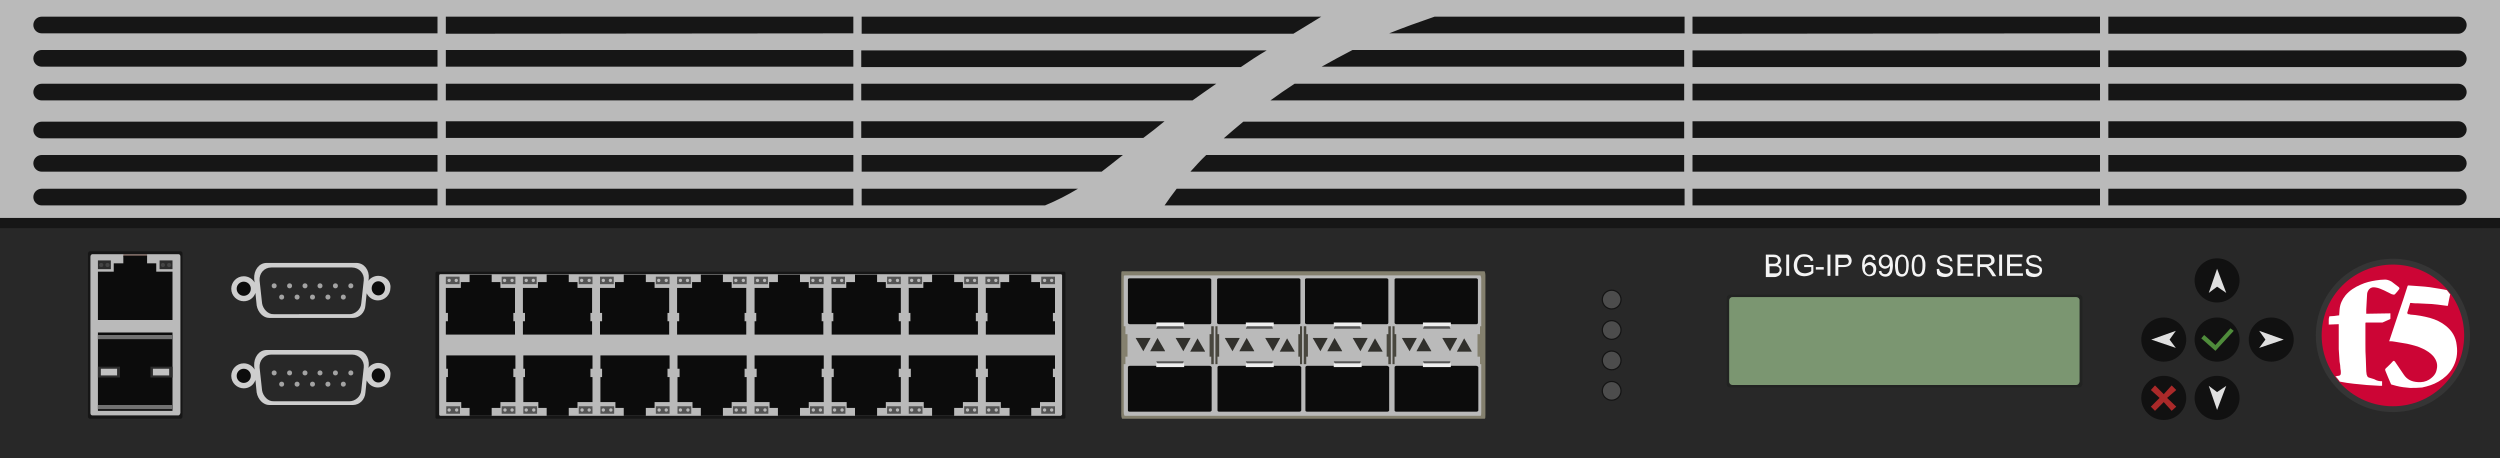 <?xml version="1.0" encoding="utf-8"?>
<!-- Copyright 2022 Virtual Console LLC. All rights reserved. Generator: Adobe Illustrator 26.0.2, SVG Export Plug-In . SVG Version: 6.00 Build 0)  -->
<svg version="1.1" id="F5_BigIP_6900N_S" xmlns="http://www.w3.org/2000/svg" xmlns:xlink="http://www.w3.org/1999/xlink" x="0px"
	 y="0px" viewBox="0 0 600 110" style="enable-background:new 0 0 600 110;" xml:space="preserve">
<rect x="0" y="0" width="600" height="110" fill="#333333" stroke="none"/>
<style type="text/css">
	.st0{fill:#161616;}
	.st1{fill:#BABABA;}
	.st2{fill:#282828;}
	.st3{fill:#353535;}
	.st4{fill:#CC0535;}
	.st5{fill:#FFFFFF;}
	.st6{fill:#111111;}
	.st7{fill:#E0E0E0;}
	.st8{fill:#AA2929;}
	.st9{fill:#4F8C3B;}
	.st10{fill:#222322;}
	.st11{fill:#7B9671;}
	.st12{fill:#705D57;}
	.st13{fill:#0C0C0C;}
	.st14{fill:#2B2B2B;}
	.st15{fill:#444444;}
	.st16{fill:#2D2D2D;}
	.st17{fill:#C1C1C1;}
	.st18{fill:#727272;}
	.st19{fill:#CECECE;}
	.st20{fill:#A3A3A3;}
	.st21{fill:#84806E;}
	.st22{fill:#49473E;}
	.st23{fill:#31302C;}
	.st24{fill:#545454;}
	.st25{fill:#EFEFEF;}
	.st26{fill:#141414;}
	.st27{fill:#4C4C4C;}
	.st28{fill:#F4F4F4;}
</style>
<g>
	<rect class="st0" width="600" height="54.9"/>
	<path class="st1" d="M363.2,0H324H0v52.3h241.8h36H600V0H363.2z M406.2,41.2v-4H504v4H406.2z M504,45.3v4h-97.8v-4H504z M107,41.2
		v-4h97.8v4H107z M204.8,45.3v4H107v-4H204.8z M107,33.1v-4h97.8v4H107z M107,24.1v-4h97.8v4H107z M204.8,12v4H107v-4H204.8z
		 M107,8.1V4h97.8v4L107,8.1L107,8.1z M404.2,29.2v4H293.7c1.5-1.3,3.1-2.7,4.7-4H404.2z M304.9,24.1c1.9-1.4,3.8-2.7,5.8-4h93.5v4
		H304.9z M297.8,16.1h-91.1v-4H304C301.8,13.4,299.8,14.7,297.8,16.1z M206.8,20.1h85.1c-2,1.4-3.9,2.7-5.7,4h-79.5v-4H206.8z
		 M289.5,37.2h114.7v4H285.7C286.9,39.9,288.1,38.5,289.5,37.2z M406.2,33.1v-4H504v4H406.2z M406.2,24.1v-4H504v4H406.2z
		 M406.2,16.1v-4H504v4H406.2z M406.2,8.1V4H504v4L406.2,8.1L406.2,8.1z M344.3,4h60v4h-70.9C336.9,6.6,340.5,5.3,344.3,4z
		 M324.6,12h79.6v4h-87C319.7,14.6,322.1,13.3,324.6,12z M310.4,8.1H206.8V4h110.3C314.7,5.5,312.5,6.8,310.4,8.1z M10,4h95v4H10
		C8.9,8,8,7.1,8,6S8.9,4,10,4z M10,12h95v4H10c-1.1,0-2-0.9-2-2S8.9,12,10,12z M10,20.1h95v4H10c-1.1,0-2-0.9-2-2S8.9,20.1,10,20.1z
		 M10,29.2h95v4H10c-1.1,0-2-0.9-2-2C8,30.1,8.9,29.2,10,29.2z M10,37.2h95v4H10c-1.1,0-2-0.9-2-2C8,38.1,8.9,37.2,10,37.2z M8,47.3
		c0-1.1,0.9-2,2-2h95v4H10C8.9,49.3,8,48.4,8,47.3z M250.8,49.3h-44v-4h51.9C256.2,46.8,253.7,48.1,250.8,49.3z M264.4,41.2h-57.6
		v-4h62.7C267.7,38.6,266,40,264.4,41.2z M274.4,33.1h-67.7v-4h72.8C277.7,30.6,276,31.9,274.4,33.1z M282.4,45.3h121.9v4H279.5
		C280.4,48,281.3,46.7,282.4,45.3z M590,49.3h-84v-4h84c1.1,0,2,0.9,2,2S591.1,49.3,590,49.3z M590,41.2h-84v-4h84c1.1,0,2,0.9,2,2
		S591.1,41.2,590,41.2z M590,33.1h-84v-4h84c1.1,0,2,0.9,2,2S591.1,33.1,590,33.1z M590,24.1h-84v-4h84c1.1,0,2,0.9,2,2
		C592,23.2,591.1,24.1,590,24.1z M590,16.1h-84v-4h84c1.1,0,2,0.9,2,2S591.1,16.1,590,16.1z M590,8.1h-84V4h84c1.1,0,2,0.9,2,2
		S591.1,8.1,590,8.1z"/>
	<rect y="54.8" class="st2" width="600" height="55.2"/>
	<g>
		<g>
			<ellipse class="st3" cx="574.3" cy="80.5" rx="18.5" ry="18.4"/>
			<ellipse class="st4" cx="574.3" cy="80.5" rx="17.1" ry="17"/>
		</g>
		<g>
			<path class="st5" d="M577.9,75.4c0.2,0,0.4,0,0.6,0.1c1.6,0.1,3.2,0.4,4.7,0.8c1.4,0.4,2.7,1,3.8,1.9c1.5,1.2,2.4,2.7,2.6,4.6
				c0.3,2,0,3.9-1.1,5.7c-0.8,1.3-1.9,2.3-3.3,3.1c-1.2,0.7-2.5,1.1-3.9,1.4c-1,0.1-1.9,0.1-2.9,0.1c-1.1-0.1-2.2-0.2-3.3-0.5
				c-0.4-0.1-0.7-0.2-1.1-0.3c-0.1,0-0.2-0.1-0.2-0.2c-0.4-1-0.9-2-1.3-3.1c-0.1-0.3-0.1-0.4,0.1-0.6c0.5-0.5,1.1-1,1.6-1.6l0.1-0.1
				c0.2-0.2,0.3-0.1,0.5,0.1c0.7,1,1.4,2.1,2.1,3.1c0.8,1.2,1.9,1.7,3.3,1.8c1,0.1,2-0.1,2.8-0.6c0.9-0.6,1.6-1.3,1.8-2.4
				c0.3-1.2,0-2.2-0.8-3.2c-0.7-0.8-1.5-1.3-2.5-1.8c-1.2-0.6-2.5-0.9-3.8-1.2c-1-0.2-2-0.3-3-0.5c-0.4-0.1-0.8-0.1-1.3-0.1
				c0.1-0.2,0.1-0.4,0.2-0.6c1.1-3.2,2.1-6.4,3.2-9.5c0.3-1,0.7-2.1,1-3.1c0-0.1,0.1-0.2,0.2-0.2c0.9,0.1,1.9,0.1,2.8,0.2
				c1.6,0.1,3.1,0.3,4.7,0.6c0.5,0.1,1.1,0.2,1.6,0.3c0.1,0,0.1,0,0.2,0.1c0.2,0.3,0.5,0.6,0.7,0.9c0,0,0.1,0.1,0,0.2
				c-0.2,0.8-0.3,1.6-0.5,2.5c0,0.1,0,0.1-0.2,0.1c-0.8-0.1-1.5-0.2-2.3-0.3c-0.9-0.1-1.8-0.2-2.7-0.2c-0.7,0-1.3-0.1-2-0.1
				c-0.6,0-1.1,0-1.7-0.1c-0.1,0-0.2,0-0.2,0.2c-0.2,0.8-0.5,1.5-0.7,2.3C578,75.3,577.9,75.3,577.9,75.4z"/>
			<path class="st5" d="M571.7,91.5c0,0.4,0,0.8,0,1.1c-0.2,0-0.4,0-0.5,0c-1.1-0.1-2.2-0.1-3.3-0.2c-1-0.1-2-0.2-3-0.3
				c-1.1-0.1-2.2-0.3-3.3-0.5c-0.1,0-0.1,0-0.1-0.1c-0.3-0.4-0.6-0.8-1-1.2c0.2,0,0.4,0,0.6-0.1c0.1,0,0.1,0,0.2,0
				c0.4-0.1,0.5-0.3,0.5-0.7c0-0.3,0-0.7-0.1-1c0-0.6-0.1-1.1-0.2-1.7c-0.1-1-0.1-2-0.2-3c0-0.8,0-1.6,0-2.3c0-1.1,0-2.1,0-3.2
				c0-0.2,0-0.3,0-0.5c-0.8,0-1.6,0.1-2.4,0.1c0-0.3,0-0.7,0-1c0-0.3,0-0.5,0.1-0.8c0-0.1,0-0.2,0.2-0.2c0.7,0,1.3-0.1,2-0.2
				c0.1,0,0.1,0,0.2,0c0-0.5,0.1-0.9,0.1-1.4c0.1-1.3,0.6-2.4,1.4-3.4c1-1.2,2.3-2,3.7-2.6c1.1-0.5,2.3-0.8,3.6-1
				c0.7-0.1,1.4-0.2,2.1-0.2c0.3,0,0.5,0,0.8,0.1c0.3,0.1,0.6,0.2,0.9,0.4c0.6,0.4,1.1,0.9,1.7,1.3c0.2,0.2,0.2,0.3,0.1,0.5
				c-0.3,0.4-0.6,0.8-1,1.2c-0.2,0.2-0.5,0.1-0.8,0c-0.6-0.3-1.2-0.6-1.8-0.9c-0.7-0.3-1.3-0.6-2-0.7c-0.6-0.1-1.1-0.1-1.6,0.4
				c-0.3,0.4-0.5,0.8-0.5,1.3c-0.1,1.2-0.1,2.4-0.2,3.6c0,0.3,0,0.6,0,1c1.9,0,3.8-0.1,5.8-0.1c0,0.5,0,0.9,0,1.3l-0.1,0.1
				c-0.6,0.3-1.2,0.5-1.8,0.8c-0.1,0-0.1,0-0.2,0c-1.2,0-2.4,0-3.6,0c-0.3,0-0.3,0-0.3,0.3c0,1.6,0,3.1,0,4.7c0,1.3,0,2.5,0.1,3.8
				c0,1,0.1,2,0.1,2.9c0,0.3,0.1,0.5,0.1,0.8c0.1,0.3,0.2,0.6,0.5,0.7c0.4,0.1,0.9,0.3,1.3,0.4C570.5,91.4,571,91.5,571.7,91.5
				C571.6,91.5,571.7,91.5,571.7,91.5z"/>
		</g>
	</g>
	<g>
		<g>
			<g>
				<ellipse class="st6" cx="532.1" cy="67.3" rx="5.4" ry="5.3"/>
				<polygon class="st7" points="532.1,64.5 530.1,70.3 532.1,68.8 534.3,70.3 				"/>
			</g>
			<g>
				<ellipse class="st6" cx="532.1" cy="95.5" rx="5.4" ry="5.3"/>
				<polygon class="st7" points="532.1,98.4 534.3,92.6 532.1,94.1 530.1,92.6 				"/>
			</g>
		</g>
		<g>
			<g>
				<ellipse class="st6" cx="545.1" cy="81.5" rx="5.4" ry="5.3"/>
				<polygon class="st7" points="548.1,81.5 542.2,79.4 543.7,81.5 542.2,83.5 				"/>
			</g>
			<g>
				<ellipse class="st6" cx="519.3" cy="81.5" rx="5.4" ry="5.3"/>
				<polygon class="st7" points="516.3,81.5 522.2,83.5 520.7,81.5 522.2,79.4 				"/>
			</g>
		</g>
		<g>
			<ellipse class="st6" cx="519.3" cy="95.5" rx="5.4" ry="5.3"/>
			<polygon class="st8" points="522.3,93.6 521.2,92.5 519.3,94.6 517.2,92.5 516.2,93.6 518.3,95.5 516.2,97.6 517.2,98.6 
				519.3,96.5 521.2,98.6 522.3,97.6 520.1,95.5 			"/>
		</g>
		<g>
			<ellipse class="st6" cx="532.1" cy="81.5" rx="5.4" ry="5.3"/>
			<polygon class="st9" points="536.1,79.4 535.3,78.8 531.7,82.8 529,80.4 528.3,81.2 531.7,84.2 531.7,84.2 531.7,84.2 			"/>
		</g>
	</g>
	<g>
		<path class="st10" d="M499,93h-83.8c-0.4,0-0.8-0.3-0.8-0.8V71.5c0-0.4,0.3-0.8,0.8-0.8H499c0.4,0,0.8,0.3,0.8,0.8v20.8
			C499.7,92.7,499.4,93,499,93z"/>
		<path class="st11" d="M498.3,92.4h-82.5c-0.4,0-0.8-0.3-0.8-0.8V72.1c0-0.4,0.3-0.8,0.8-0.8h82.5c0.4,0,0.8,0.3,0.8,0.8v19.5
			C499,92.1,498.7,92.4,498.3,92.4z"/>
	</g>
	<g>
		<g>
			<path class="st0" d="M43.3,100.5H21.6c-0.3,0-0.5-0.2-0.5-0.6v-39c0-0.3,0.2-0.6,0.5-0.6h21.7c0.3,0,0.5,0.2,0.5,0.6V100
				C43.8,100.3,43.6,100.5,43.3,100.5z"/>
			<path class="st1" d="M42.8,99.7H22.2c-0.3,0-0.5-0.2-0.5-0.6V61.6c0-0.3,0.2-0.6,0.5-0.6h20.6c0.3,0,0.5,0.2,0.5,0.6v37.5
				C43.2,99.5,43,99.7,42.8,99.7z"/>
		</g>
		<g>
			<g>
				<rect x="29.6" y="61" class="st12" width="5.7" height="0.6"/>
				<polygon class="st13" points="37.5,65.2 37.5,63.2 35.3,63.2 35.3,61.4 29.6,61.4 29.6,63.2 27.3,63.2 27.3,65.2 23.5,65.2 
					23.5,70.6 23.5,72.5 23.5,73.2 23.5,73.6 23.5,73.7 23.5,75.3 23.5,76.8 41.4,76.8 41.4,75.3 41.4,73.6 41.4,73.2 41.4,72.5 
					41.4,70.6 41.4,65.2 				"/>
			</g>
			<g>
				<rect x="23.5" y="62.5" class="st14" width="3.1" height="2.1"/>
				<g>
					<ellipse class="st15" cx="24.3" cy="63.6" rx="0.5" ry="0.5"/>
					<ellipse class="st15" cx="25.8" cy="63.6" rx="0.5" ry="0.5"/>
				</g>
			</g>
			<g>
				<rect x="38.3" y="62.5" class="st14" width="3.1" height="2.1"/>
				<g>
					<ellipse class="st15" cx="39.1" cy="63.6" rx="0.5" ry="0.5"/>
					<ellipse class="st15" cx="40.6" cy="63.6" rx="0.5" ry="0.5"/>
				</g>
			</g>
		</g>
		<g>
			<rect x="23.5" y="79.8" class="st13" width="17.9" height="18.8"/>
			<g>
				<rect x="23.5" y="88" class="st16" width="5.3" height="2.6"/>
				<rect x="24.2" y="88.5" class="st17" width="3.9" height="1.6"/>
			</g>
			<g>
				<rect x="36.1" y="88" class="st16" width="5.3" height="2.6"/>
				<rect x="36.7" y="88.5" class="st17" width="3.9" height="1.6"/>
			</g>
			<rect x="23.5" y="80.4" class="st18" width="17.9" height="1"/>
			<rect x="23.5" y="97.2" class="st18" width="17.9" height="1"/>
		</g>
	</g>
	<g>
		<path class="st19" d="M90.8,66.2c-1,0-1.9,0.5-2.4,1.2l0.1-0.5c0.2-2.1-1.1-3.8-3-3.8H64c-1.9,0-3.1,1.8-3,3.8l0.1,0.9
			c-0.5-0.9-1.5-1.5-2.6-1.5c-1.7,0-3,1.4-3,3c0,1.7,1.4,3,3,3c1.3,0,2.4-0.8,2.8-2l0.3,3c0.3,1.7,1.6,3,3,3h20.1c1.6,0,2.9-1.3,3-3
			l0.3-2.9c0.5,1,1.5,1.7,2.7,1.7c1.7,0,3-1.4,3-3C93.9,67.5,92.5,66.2,90.8,66.2z"/>
		<path class="st2" d="M62.9,72.8l-0.6-5.5c-0.1-1.7,1.1-3.1,2.8-3.1h19.4c1.7,0,3,1.5,2.8,3.1l-0.6,5.5c-0.1,1.5-1.5,2.6-2.8,2.6
			H65.7C64.3,75.5,63.1,74.1,62.9,72.8z"/>
		<ellipse class="st13" cx="90.8" cy="69.2" rx="1.6" ry="1.7"/>
		<ellipse class="st13" cx="58.5" cy="69.3" rx="1.7" ry="1.7"/>
		<g>
			<g>
				<g>
					<ellipse class="st20" cx="84.2" cy="68.6" rx="0.6" ry="0.6"/>
				</g>
				<g>
					<ellipse class="st20" cx="80.5" cy="68.6" rx="0.6" ry="0.6"/>
				</g>
				<g>
					<ellipse class="st20" cx="76.8" cy="68.6" rx="0.6" ry="0.6"/>
				</g>
				<g>
					<ellipse class="st20" cx="73.2" cy="68.6" rx="0.6" ry="0.6"/>
				</g>
				<g>
					<ellipse class="st20" cx="69.5" cy="68.6" rx="0.6" ry="0.6"/>
				</g>
				<g>
					<ellipse class="st20" cx="65.8" cy="68.6" rx="0.6" ry="0.6"/>
				</g>
			</g>
			<g>
				<g>
					<ellipse class="st20" cx="82.4" cy="71.3" rx="0.6" ry="0.6"/>
				</g>
				<g>
					<ellipse class="st20" cx="78.7" cy="71.3" rx="0.6" ry="0.6"/>
				</g>
				<g>
					<ellipse class="st20" cx="75" cy="71.3" rx="0.6" ry="0.6"/>
				</g>
				<g>
					<ellipse class="st20" cx="71.3" cy="71.3" rx="0.6" ry="0.6"/>
				</g>
				<g>
					<ellipse class="st20" cx="67.6" cy="71.3" rx="0.6" ry="0.6"/>
				</g>
			</g>
		</g>
	</g>
	<g>
		<path class="st19" d="M90.8,87.1c-1,0-1.9,0.5-2.4,1.2l0.1-0.5c0.2-2.1-1.1-3.8-3-3.8H64c-1.9,0-3.1,1.8-3,3.8l0.1,0.9
			c-0.5-0.9-1.5-1.5-2.6-1.5c-1.7,0-3,1.4-3,3c0,1.7,1.4,3,3,3c1.3,0,2.4-0.8,2.8-2l0.3,3c0.3,1.7,1.6,3,3,3h20.1c1.6,0,2.9-1.3,3-3
			l0.3-2.9c0.5,1,1.5,1.7,2.7,1.7c1.7,0,3-1.4,3-3C93.9,88.4,92.5,87.1,90.8,87.1z"/>
		<path class="st2" d="M62.9,93.7l-0.6-5.5c-0.1-1.7,1.1-3.1,2.8-3.1h19.4c1.7,0,3,1.5,2.8,3.1l-0.6,5.5c-0.1,1.5-1.5,2.6-2.8,2.6
			H65.7C64.3,96.4,63.1,95,62.9,93.7z"/>
		<ellipse class="st13" cx="90.8" cy="90.1" rx="1.6" ry="1.7"/>
		<ellipse class="st13" cx="58.5" cy="90.2" rx="1.7" ry="1.7"/>
		<g>
			<g>
				<g>
					<ellipse class="st20" cx="84.2" cy="89.5" rx="0.6" ry="0.6"/>
				</g>
				<g>
					<ellipse class="st20" cx="80.5" cy="89.5" rx="0.6" ry="0.6"/>
				</g>
				<g>
					<ellipse class="st20" cx="76.8" cy="89.5" rx="0.6" ry="0.6"/>
				</g>
				<g>
					<ellipse class="st20" cx="73.2" cy="89.5" rx="0.6" ry="0.6"/>
				</g>
				<g>
					<ellipse class="st20" cx="69.5" cy="89.5" rx="0.6" ry="0.6"/>
				</g>
				<g>
					<ellipse class="st20" cx="65.8" cy="89.5" rx="0.6" ry="0.6"/>
				</g>
			</g>
			<g>
				<g>
					<ellipse class="st20" cx="82.4" cy="92.2" rx="0.6" ry="0.6"/>
				</g>
				<g>
					<ellipse class="st20" cx="78.7" cy="92.2" rx="0.6" ry="0.6"/>
				</g>
				<g>
					<ellipse class="st20" cx="75" cy="92.2" rx="0.6" ry="0.6"/>
				</g>
				<g>
					<ellipse class="st20" cx="71.3" cy="92.2" rx="0.6" ry="0.6"/>
				</g>
				<g>
					<ellipse class="st20" cx="67.6" cy="92.2" rx="0.6" ry="0.6"/>
				</g>
			</g>
		</g>
	</g>
	<g>
		<g>
			<g>
				<path class="st21" d="M356.3,100.5h-87c0,0-0.2-0.3-0.2-1V66.1c0-0.6,0-1,0.2-1h87c0,0,0.2,0.4,0.2,1v33.4
					C356.5,100.1,356.5,100.5,356.3,100.5z"/>
			</g>
		</g>
		<g>
			<path class="st1" d="M355.3,99.8h-85.4c0,0-0.2-0.3-0.2-0.9V67c0-0.6,0-0.9,0.2-0.9h85.4c0,0,0.2,0.3,0.2,0.9v31.9
				C355.5,99.3,355.5,99.8,355.3,99.8z"/>
		</g>
		<polygon class="st21" points="270.6,80.2 270.1,80.2 270.1,78.3 269.5,78.3 269.5,80.2 269.5,85.6 269.5,87.4 270.1,87.4 
			270.1,85.6 270.6,85.6 		"/>
		<g>
			<polygon class="st22" points="292.6,80.2 292.2,80.2 292.2,78.3 291.7,78.3 291.7,80.2 291.7,85.6 291.7,87.4 292.2,87.4 
				292.2,85.6 292.6,85.6 			"/>
			<polygon class="st22" points="290.3,85.6 290.7,85.6 290.7,87.4 291.3,87.4 291.3,85.6 291.3,80.2 291.3,78.3 290.7,78.3 
				290.7,80.2 290.3,80.2 			"/>
		</g>
		<g>
			<polygon class="st22" points="313.9,80.2 313.5,80.2 313.5,78.3 312.9,78.3 312.9,80.2 312.9,85.6 312.9,87.4 313.5,87.4 
				313.5,85.6 313.9,85.6 			"/>
			<polygon class="st22" points="311.6,85.6 312,85.6 312,87.4 312.5,87.4 312.5,85.6 312.5,80.2 312.5,78.3 312,78.3 312,80.2 
				311.6,80.2 			"/>
		</g>
		<g>
			<g>
				<g>
					<path class="st23" d="M277.8,81.1l-1.7,3.1c-0.1,0.1,0,0.1,0,0.1h3.5v-0.1L277.8,81.1L277.8,81.1z"/>
					<path class="st23" d="M284,84.3l1.7-3.1v-0.1h-3.5c0,0-0.1,0,0,0.1L284,84.3C283.9,84.4,284,84.4,284,84.3z"/>
				</g>
				<path class="st23" d="M287.4,81.2l-1.7,3.1c-0.1,0.1,0,0.1,0,0.1h3.5v-0.1L287.4,81.2L287.4,81.2z"/>
				<path class="st23" d="M274.4,84.3l1.7-3.1v-0.1h-3.5c0,0-0.1,0,0,0.1L274.4,84.3C274.3,84.4,274.4,84.4,274.4,84.3z"/>
			</g>
			<g>
				<polygon class="st24" points="278.3,77.3 283.5,77.3 284.1,78.9 277.5,78.9 				"/>
				<path class="st13" d="M290.4,77.8h-19.3c-0.2,0-0.4-0.2-0.4-0.3V67.1c0-0.2,0.2-0.3,0.4-0.3h19.2c0.2,0,0.4,0.2,0.4,0.3v10.4
					C290.7,77.6,290.6,77.8,290.4,77.8z"/>
				<rect x="277.5" y="77.4" class="st25" width="6.7" height="0.9"/>
			</g>
			<g>
				<polygon class="st24" points="277.5,86.7 284.1,86.7 283.5,88.2 278.3,88.2 				"/>
				<path class="st13" d="M290.8,88.1v10.4c0,0.1-0.2,0.3-0.4,0.3h-19.3c-0.2,0-0.4-0.1-0.4-0.3V88.1c0-0.1,0.2-0.3,0.4-0.3h19.2
					C290.6,87.8,290.7,88,290.8,88.1z"/>
				<rect x="277.5" y="87.2" class="st25" width="6.7" height="0.9"/>
			</g>
		</g>
		<g>
			<g>
				<g>
					<path class="st23" d="M299.2,81.1l-1.7,3.1c-0.1,0.1,0,0.1,0,0.1h3.5v-0.1L299.2,81.1L299.2,81.1z"/>
					<path class="st23" d="M305.5,84.3l1.7-3.1v-0.1h-3.5c0,0-0.1,0,0,0.1L305.5,84.3C305.3,84.4,305.5,84.4,305.5,84.3z"/>
				</g>
				<path class="st23" d="M308.9,81.2l-1.7,3.1c-0.1,0.1,0,0.1,0,0.1h3.5v-0.1L308.9,81.2L308.9,81.2z"/>
				<path class="st23" d="M295.8,84.3l1.7-3.1v-0.1H294c0,0-0.1,0,0,0.1L295.8,84.3C295.7,84.4,295.8,84.4,295.8,84.3z"/>
			</g>
			<g>
				<polygon class="st24" points="299.7,77.3 305,77.3 305.5,78.9 299,78.9 				"/>
				<path class="st13" d="M311.8,77.8h-19.3c-0.2,0-0.4-0.2-0.4-0.3V67.1c0-0.2,0.2-0.3,0.4-0.3h19.2c0.2,0,0.4,0.2,0.4,0.3v10.4
					C312.1,77.6,312.1,77.8,311.8,77.8z"/>
				<rect x="299" y="77.4" class="st25" width="6.7" height="0.9"/>
			</g>
			<g>
				<polygon class="st24" points="299,86.7 305.5,86.7 305,88.2 299.7,88.2 				"/>
				<path class="st13" d="M312.3,88.1v10.4c0,0.1-0.2,0.3-0.4,0.3h-19.3c-0.2,0-0.4-0.1-0.4-0.3V88.1c0-0.1,0.2-0.3,0.4-0.3h19.2
					C312.1,87.8,312.1,88,312.3,88.1z"/>
				<rect x="299" y="87.2" class="st25" width="6.7" height="0.9"/>
			</g>
		</g>
		<g>
			<g>
				<g>
					<path class="st23" d="M320.3,81.1l-1.7,3.1c-0.1,0.1,0,0.1,0,0.1h3.5v-0.1L320.3,81.1L320.3,81.1z"/>
					<path class="st23" d="M326.5,84.3l1.7-3.1v-0.1h-3.5c0,0-0.1,0,0,0.1L326.5,84.3C326.4,84.4,326.5,84.4,326.5,84.3z"/>
				</g>
				<path class="st23" d="M330,81.2l-1.7,3.1c-0.1,0.1,0,0.1,0,0.1h3.5v-0.1L330,81.2L330,81.2z"/>
				<path class="st23" d="M316.9,84.3l1.7-3.1v-0.1h-3.5c0,0-0.1,0,0,0.1L316.9,84.3C316.8,84.4,316.9,84.4,316.9,84.3z"/>
			</g>
			<g>
				<polygon class="st24" points="320.8,77.3 326,77.3 326.6,78.9 320.1,78.9 				"/>
				<path class="st13" d="M332.9,77.8h-19.3c-0.2,0-0.4-0.2-0.4-0.3V67.1c0-0.2,0.2-0.3,0.4-0.3h19.2c0.2,0,0.4,0.2,0.4,0.3v10.4
					C333.2,77.6,333.1,77.8,332.9,77.8z"/>
				<rect x="320.1" y="77.4" class="st25" width="6.7" height="0.9"/>
			</g>
			<g>
				<polygon class="st24" points="320.1,86.7 326.6,86.7 326,88.2 320.8,88.2 				"/>
				<path class="st13" d="M333.4,88.1v10.4c0,0.1-0.2,0.3-0.4,0.3h-19.3c-0.2,0-0.4-0.1-0.4-0.3V88.1c0-0.1,0.2-0.3,0.4-0.3h19.2
					C333.1,87.8,333.2,88,333.4,88.1z"/>
				<rect x="320.1" y="87.2" class="st25" width="6.7" height="0.9"/>
			</g>
		</g>
		<g>
			<g>
				<g>
					<path class="st23" d="M341.7,81.1l-1.7,3.1c-0.1,0.1,0,0.1,0,0.1h3.5v-0.1L341.7,81.1L341.7,81.1z"/>
					<path class="st23" d="M348,84.3l1.7-3.1v-0.1h-3.5c0,0-0.1,0,0,0.1L348,84.3C347.9,84.4,348,84.4,348,84.3z"/>
				</g>
				<path class="st23" d="M351.4,81.2l-1.7,3.1c-0.1,0.1,0,0.1,0,0.1h3.5v-0.1L351.4,81.2L351.4,81.2z"/>
				<path class="st23" d="M338.3,84.3l1.7-3.1v-0.1h-3.5c0,0-0.1,0,0,0.1L338.3,84.3C338.2,84.4,338.3,84.4,338.3,84.3z"/>
			</g>
			<g>
				<polygon class="st24" points="342.3,77.3 347.5,77.3 348.1,78.9 341.5,78.9 				"/>
				<path class="st13" d="M354.4,77.8h-19.3c-0.2,0-0.4-0.2-0.4-0.3V67.1c0-0.2,0.2-0.3,0.4-0.3h19.2c0.2,0,0.4,0.2,0.4,0.3v10.4
					C354.7,77.6,354.6,77.8,354.4,77.8z"/>
				<rect x="341.5" y="77.4" class="st25" width="6.7" height="0.9"/>
			</g>
			<g>
				<polygon class="st24" points="341.5,86.7 348.1,86.7 347.5,88.2 342.3,88.2 				"/>
				<path class="st13" d="M354.8,88.1v10.4c0,0.1-0.2,0.3-0.4,0.3h-19.3c-0.2,0-0.4-0.1-0.4-0.3V88.1c0-0.1,0.2-0.3,0.4-0.3h19.2
					C354.6,87.8,354.7,88,354.8,88.1z"/>
				<rect x="341.5" y="87.2" class="st25" width="6.7" height="0.9"/>
			</g>
		</g>
		<g>
			<polygon class="st22" points="335.1,80.2 334.7,80.2 334.7,78.3 334.2,78.3 334.2,80.2 334.2,85.6 334.2,87.4 334.7,87.4 
				334.7,85.6 335.1,85.6 			"/>
			<polygon class="st22" points="332.8,85.6 333.2,85.6 333.2,87.4 333.8,87.4 333.8,85.6 333.8,80.2 333.8,78.3 333.2,78.3 
				333.2,80.2 332.8,80.2 			"/>
		</g>
		<polygon class="st21" points="355.2,80.2 354.6,80.2 354.6,85.6 355.2,85.6 355.2,87.4 355.8,87.4 355.8,85.6 355.8,80.2 
			355.8,78.3 355.2,78.3 		"/>
	</g>
	<g>
		<g>
			<ellipse class="st26" cx="386.8" cy="71.9" rx="2.4" ry="2.4"/>
			<ellipse class="st27" cx="386.8" cy="71.9" rx="2.1" ry="2.1"/>
		</g>
		<g>
			<ellipse class="st26" cx="386.8" cy="79.2" rx="2.4" ry="2.4"/>
			<ellipse class="st27" cx="386.8" cy="79.2" rx="2.1" ry="2.1"/>
		</g>
		<g>
			<ellipse class="st26" cx="386.8" cy="86.5" rx="2.4" ry="2.4"/>
			<ellipse class="st27" cx="386.8" cy="86.5" rx="2.1" ry="2.1"/>
		</g>
		<g>
			<ellipse class="st26" cx="386.8" cy="93.8" rx="2.4" ry="2.4"/>
			<ellipse class="st27" cx="386.8" cy="93.8" rx="2.1" ry="2.1"/>
		</g>
	</g>
	<g>
		<path class="st0" d="M255.4,100.5H104.8c-0.1,0-0.3-0.1-0.3-0.3V65.5c0-0.1,0.1-0.3,0.3-0.3h150.6c0.1,0,0.3,0.1,0.3,0.3v34.8
			C255.6,100.4,255.5,100.5,255.4,100.5z"/>
		<path class="st1" d="M254.5,99.8H105.7c-0.1,0-0.3-0.1-0.3-0.3V66.1c0-0.1,0.1-0.3,0.3-0.3h148.9c0.1,0,0.3,0.1,0.3,0.3v33.4
			C254.8,99.6,254.7,99.8,254.5,99.8z"/>
		<g>
			<g>
				<g>
					<polygon class="st13" points="253.2,75.1 253.2,69.1 249.6,69.1 249.6,67.7 247.5,67.7 247.5,65.9 242.2,65.9 242.2,67.7 
						240.1,67.7 240.1,69.1 236.6,69.1 236.6,75.1 237,75.1 237,77.1 236.6,77.1 236.6,80.3 253.2,80.3 253.2,77.1 252.7,77.1 
						252.7,75.1 					"/>
					<g>
						<rect x="236.5" y="66.4" class="st24" width="3.3" height="1.8"/>
						<g>
							<circle class="st1" cx="237.3" cy="67.3" r="0.4"/>
							<circle class="st1" cx="239" cy="67.3" r="0.4"/>
						</g>
					</g>
					<g>
						<rect x="249.9" y="66.4" class="st24" width="3.3" height="1.8"/>
						<g>
							<circle class="st1" cx="250.7" cy="67.3" r="0.4"/>
							<circle class="st1" cx="252.4" cy="67.3" r="0.4"/>
						</g>
					</g>
				</g>
				<g>
					<polygon class="st13" points="234.7,75.1 234.7,69.1 231.1,69.1 231.1,67.7 229,67.7 229,65.9 223.7,65.9 223.7,67.7 
						221.6,67.7 221.6,69.1 218.1,69.1 218.1,75.1 218.5,75.1 218.5,77.1 218.1,77.1 218.1,80.3 234.7,80.3 234.7,77.1 234.2,77.1 
						234.2,75.1 					"/>
					<g>
						<rect x="218" y="66.4" class="st24" width="3.3" height="1.8"/>
						<g>
							<circle class="st1" cx="218.8" cy="67.3" r="0.4"/>
							<circle class="st1" cx="220.5" cy="67.3" r="0.4"/>
						</g>
					</g>
					<g>
						<rect x="231.4" y="66.4" class="st24" width="3.3" height="1.8"/>
						<g>
							<circle class="st1" cx="232.2" cy="67.3" r="0.4"/>
							<circle class="st1" cx="233.9" cy="67.3" r="0.4"/>
						</g>
					</g>
				</g>
				<g>
					<polygon class="st13" points="216.2,75.1 216.2,69.1 212.6,69.1 212.6,67.7 210.5,67.7 210.5,65.9 205.2,65.9 205.2,67.7 
						203.1,67.7 203.1,69.1 199.6,69.1 199.6,75.1 200,75.1 200,77.1 199.6,77.1 199.6,80.3 216.2,80.3 216.2,77.1 215.7,77.1 
						215.7,75.1 					"/>
					<g>
						<rect x="199.5" y="66.4" class="st24" width="3.3" height="1.8"/>
						<g>
							<circle class="st1" cx="200.3" cy="67.3" r="0.4"/>
							<circle class="st1" cx="202" cy="67.3" r="0.4"/>
						</g>
					</g>
					<g>
						<rect x="212.9" y="66.4" class="st24" width="3.3" height="1.8"/>
						<g>
							<circle class="st1" cx="213.6" cy="67.3" r="0.4"/>
							<circle class="st1" cx="215.4" cy="67.3" r="0.4"/>
						</g>
					</g>
				</g>
				<g>
					<polygon class="st13" points="197.6,75.1 197.6,69.1 194.1,69.1 194.1,67.7 192,67.7 192,65.9 186.7,65.9 186.7,67.7 
						184.6,67.7 184.6,69.1 181.1,69.1 181.1,75.1 181.5,75.1 181.5,77.1 181.1,77.1 181.1,80.3 197.6,80.3 197.6,77.1 197.2,77.1 
						197.2,75.1 					"/>
					<g>
						<rect x="181" y="66.4" class="st24" width="3.3" height="1.8"/>
						<g>
							<circle class="st1" cx="181.8" cy="67.3" r="0.4"/>
							<circle class="st1" cx="183.5" cy="67.3" r="0.4"/>
						</g>
					</g>
					<g>
						<rect x="194.4" y="66.4" class="st24" width="3.3" height="1.8"/>
						<g>
							<circle class="st1" cx="195.1" cy="67.3" r="0.4"/>
							<circle class="st1" cx="196.9" cy="67.3" r="0.4"/>
						</g>
					</g>
				</g>
				<g>
					<polygon class="st13" points="179.1,75.1 179.1,69.1 175.6,69.1 175.6,67.7 173.5,67.7 173.5,65.9 168.2,65.9 168.2,67.7 
						166.1,67.7 166.1,69.1 162.5,69.1 162.5,75.1 163,75.1 163,77.1 162.5,77.1 162.5,80.3 179.1,80.3 179.1,77.1 178.7,77.1 
						178.7,75.1 					"/>
					<g>
						<rect x="162.5" y="66.4" class="st24" width="3.3" height="1.8"/>
						<g>
							<circle class="st1" cx="163.3" cy="67.3" r="0.4"/>
							<circle class="st1" cx="165" cy="67.3" r="0.4"/>
						</g>
					</g>
					<g>
						<rect x="175.9" y="66.4" class="st24" width="3.3" height="1.8"/>
						<g>
							<circle class="st1" cx="176.6" cy="67.3" r="0.4"/>
							<circle class="st1" cx="178.4" cy="67.3" r="0.4"/>
						</g>
					</g>
				</g>
				<g>
					<polygon class="st13" points="160.6,75.1 160.6,69.1 157.1,69.1 157.1,67.7 155,67.7 155,65.9 149.7,65.9 149.7,67.7 
						147.6,67.7 147.6,69.1 144,69.1 144,75.1 144.5,75.1 144.5,77.1 144,77.1 144,80.3 160.6,80.3 160.6,77.1 160.2,77.1 
						160.2,75.1 					"/>
					<g>
						<rect x="144" y="66.4" class="st24" width="3.3" height="1.8"/>
						<g>
							<circle class="st1" cx="144.8" cy="67.3" r="0.4"/>
							<circle class="st1" cx="146.5" cy="67.3" r="0.4"/>
						</g>
					</g>
					<g>
						<rect x="157.4" y="66.4" class="st24" width="3.3" height="1.8"/>
						<g>
							<circle class="st1" cx="158.1" cy="67.3" r="0.4"/>
							<circle class="st1" cx="159.9" cy="67.3" r="0.4"/>
						</g>
					</g>
				</g>
				<g>
					<polygon class="st13" points="142.1,75.1 142.1,69.1 138.6,69.1 138.6,67.7 136.5,67.7 136.5,65.9 131.2,65.9 131.2,67.7 
						129.1,67.7 129.1,69.1 125.5,69.1 125.5,75.1 126,75.1 126,77.1 125.5,77.1 125.5,80.3 142.1,80.3 142.1,77.1 141.7,77.1 
						141.7,75.1 					"/>
					<g>
						<rect x="125.5" y="66.4" class="st24" width="3.3" height="1.8"/>
						<g>
							<circle class="st1" cx="126.3" cy="67.3" r="0.4"/>
							<circle class="st1" cx="128" cy="67.3" r="0.4"/>
						</g>
					</g>
					<g>
						<rect x="138.9" y="66.4" class="st24" width="3.3" height="1.8"/>
						<g>
							<circle class="st1" cx="139.6" cy="67.3" r="0.4"/>
							<circle class="st1" cx="141.4" cy="67.3" r="0.4"/>
						</g>
					</g>
				</g>
				<g>
					<polygon class="st13" points="123.6,75.1 123.6,69.1 120.1,69.1 120.1,67.7 118,67.7 118,65.9 112.7,65.9 112.7,67.7 
						110.6,67.7 110.6,69.1 107,69.1 107,75.1 107.5,75.1 107.5,77.1 107,77.1 107,80.3 123.6,80.3 123.6,77.1 123.2,77.1 
						123.2,75.1 					"/>
					<g>
						<rect x="107" y="66.4" class="st24" width="3.3" height="1.8"/>
						<g>
							<circle class="st1" cx="107.8" cy="67.3" r="0.4"/>
							<circle class="st1" cx="109.5" cy="67.3" r="0.4"/>
						</g>
					</g>
					<g>
						<rect x="120.4" y="66.4" class="st24" width="3.3" height="1.8"/>
						<g>
							<circle class="st1" cx="121.1" cy="67.3" r="0.4"/>
							<circle class="st1" cx="122.9" cy="67.3" r="0.4"/>
						</g>
					</g>
				</g>
			</g>
			<g>
				<g>
					<polygon class="st13" points="252.7,90.5 252.7,88.5 253.2,88.5 253.2,85.3 236.6,85.3 236.6,88.5 237.1,88.5 237.1,90.5 
						236.6,90.5 236.6,96.5 240.2,96.5 240.2,97.9 242.3,97.9 242.3,99.8 247.5,99.8 247.5,97.9 249.6,97.9 249.6,96.5 253.2,96.5 
						253.2,90.5 					"/>
					<g>
						<rect x="236.6" y="97.5" class="st24" width="3.3" height="1.8"/>
						<g>
							<circle class="st1" cx="237.3" cy="98.4" r="0.4"/>
							<circle class="st1" cx="239.1" cy="98.4" r="0.4"/>
						</g>
					</g>
					<g>
						<rect x="249.9" y="97.5" class="st24" width="3.3" height="1.8"/>
						<g>
							<circle class="st1" cx="250.7" cy="98.4" r="0.4"/>
							<circle class="st1" cx="252.4" cy="98.4" r="0.4"/>
						</g>
					</g>
				</g>
				<g>
					<polygon class="st13" points="234.2,90.5 234.2,88.5 234.7,88.5 234.7,85.3 218.1,85.3 218.1,88.5 218.6,88.5 218.6,90.5 
						218.1,90.5 218.1,96.5 221.7,96.5 221.7,97.9 223.7,97.9 223.7,99.8 229,99.8 229,97.9 231.1,97.9 231.1,96.5 234.7,96.5 
						234.7,90.5 					"/>
					<g>
						<rect x="218.1" y="97.5" class="st24" width="3.3" height="1.8"/>
						<g>
							<circle class="st1" cx="218.8" cy="98.4" r="0.4"/>
							<circle class="st1" cx="220.6" cy="98.4" r="0.4"/>
						</g>
					</g>
					<g>
						<rect x="231.4" y="97.5" class="st24" width="3.3" height="1.8"/>
						<g>
							<circle class="st1" cx="232.2" cy="98.4" r="0.4"/>
							<circle class="st1" cx="233.9" cy="98.4" r="0.4"/>
						</g>
					</g>
				</g>
				<g>
					<polygon class="st13" points="215.7,90.5 215.7,88.5 216.2,88.5 216.2,85.3 199.6,85.3 199.6,88.5 200.1,88.5 200.1,90.5 
						199.6,90.5 199.6,96.5 203.2,96.5 203.2,97.9 205.2,97.9 205.2,99.8 210.5,99.8 210.5,97.9 212.6,97.9 212.6,96.5 216.2,96.5 
						216.2,90.5 					"/>
					<g>
						<rect x="199.6" y="97.5" class="st24" width="3.3" height="1.8"/>
						<g>
							<circle class="st1" cx="200.3" cy="98.4" r="0.4"/>
							<circle class="st1" cx="202.1" cy="98.4" r="0.4"/>
						</g>
					</g>
					<g>
						<rect x="212.9" y="97.5" class="st24" width="3.3" height="1.8"/>
						<g>
							<circle class="st1" cx="213.7" cy="98.4" r="0.4"/>
							<circle class="st1" cx="215.4" cy="98.4" r="0.4"/>
						</g>
					</g>
				</g>
				<g>
					<polygon class="st13" points="197.2,90.5 197.2,88.5 197.7,88.5 197.7,85.3 181.1,85.3 181.1,88.5 181.6,88.5 181.6,90.5 
						181.1,90.5 181.1,96.5 184.7,96.5 184.7,97.9 186.7,97.9 186.7,99.8 192,99.8 192,97.9 194.1,97.9 194.1,96.5 197.7,96.5 
						197.7,90.5 					"/>
					<g>
						<rect x="181.1" y="97.5" class="st24" width="3.3" height="1.8"/>
						<g>
							<circle class="st1" cx="181.8" cy="98.4" r="0.4"/>
							<circle class="st1" cx="183.6" cy="98.4" r="0.4"/>
						</g>
					</g>
					<g>
						<rect x="194.4" y="97.5" class="st24" width="3.3" height="1.8"/>
						<g>
							<circle class="st1" cx="195.2" cy="98.4" r="0.4"/>
							<circle class="st1" cx="196.9" cy="98.4" r="0.4"/>
						</g>
					</g>
				</g>
				<g>
					<polygon class="st13" points="178.7,90.5 178.7,88.5 179.2,88.5 179.2,85.3 162.6,85.3 162.6,88.5 163.1,88.5 163.1,90.5 
						162.6,90.5 162.6,96.5 166.2,96.5 166.2,97.9 168.2,97.9 168.2,99.8 173.5,99.8 173.5,97.9 175.6,97.9 175.6,96.5 179.2,96.5 
						179.2,90.5 					"/>
					<g>
						<rect x="162.6" y="97.5" class="st24" width="3.3" height="1.8"/>
						<g>
							<circle class="st1" cx="163.3" cy="98.4" r="0.4"/>
							<circle class="st1" cx="165.1" cy="98.4" r="0.4"/>
						</g>
					</g>
					<g>
						<rect x="175.9" y="97.5" class="st24" width="3.3" height="1.8"/>
						<g>
							<circle class="st1" cx="176.7" cy="98.4" r="0.4"/>
							<circle class="st1" cx="178.4" cy="98.4" r="0.4"/>
						</g>
					</g>
				</g>
				<g>
					<polygon class="st13" points="160.2,90.5 160.2,88.5 160.7,88.5 160.7,85.3 144.1,85.3 144.1,88.5 144.5,88.5 144.5,90.5 
						144.1,90.5 144.1,96.5 147.7,96.5 147.7,97.9 149.7,97.9 149.7,99.8 155,99.8 155,97.9 157.1,97.9 157.1,96.5 160.7,96.5 
						160.7,90.5 					"/>
					<g>
						<rect x="144.1" y="97.5" class="st24" width="3.3" height="1.8"/>
						<g>
							<circle class="st1" cx="144.8" cy="98.4" r="0.4"/>
							<circle class="st1" cx="146.6" cy="98.4" r="0.4"/>
						</g>
					</g>
					<g>
						<rect x="157.4" y="97.5" class="st24" width="3.3" height="1.8"/>
						<g>
							<circle class="st1" cx="158.2" cy="98.4" r="0.4"/>
							<circle class="st1" cx="159.9" cy="98.4" r="0.4"/>
						</g>
					</g>
				</g>
				<g>
					<polygon class="st13" points="141.7,90.5 141.7,88.5 142.2,88.5 142.2,85.3 125.6,85.3 125.6,88.5 126,88.5 126,90.5 
						125.6,90.5 125.6,96.5 129.2,96.5 129.2,97.9 131.2,97.9 131.2,99.8 136.5,99.8 136.5,97.9 138.6,97.9 138.6,96.5 142.2,96.5 
						142.2,90.5 					"/>
					<g>
						<rect x="125.6" y="97.5" class="st24" width="3.3" height="1.8"/>
						<g>
							<circle class="st1" cx="126.3" cy="98.4" r="0.4"/>
							<circle class="st1" cx="128.1" cy="98.4" r="0.4"/>
						</g>
					</g>
					<g>
						<rect x="138.9" y="97.5" class="st24" width="3.3" height="1.8"/>
						<g>
							<circle class="st1" cx="139.7" cy="98.4" r="0.4"/>
							<circle class="st1" cx="141.4" cy="98.4" r="0.4"/>
						</g>
					</g>
				</g>
				<g>
					<polygon class="st13" points="123.2,90.5 123.2,88.5 123.7,88.5 123.7,85.3 107.1,85.3 107.1,88.5 107.5,88.5 107.5,90.5 
						107.1,90.5 107.1,96.5 110.7,96.5 110.7,97.9 112.7,97.9 112.7,99.8 118,99.8 118,97.9 120.1,97.9 120.1,96.5 123.7,96.5 
						123.7,90.5 					"/>
					<g>
						<rect x="107.1" y="97.5" class="st24" width="3.3" height="1.8"/>
						<g>
							<circle class="st1" cx="107.8" cy="98.4" r="0.4"/>
							<circle class="st1" cx="109.6" cy="98.4" r="0.4"/>
						</g>
					</g>
					<g>
						<rect x="120.4" y="97.5" class="st24" width="3.3" height="1.8"/>
						<g>
							<circle class="st1" cx="121.2" cy="98.4" r="0.4"/>
							<circle class="st1" cx="122.9" cy="98.4" r="0.4"/>
						</g>
					</g>
				</g>
			</g>
		</g>
	</g>
	<g>
		<path class="st28" d="M423.8,66.2v-5.1h1.9c0.4,0,0.7,0.1,0.9,0.2c0.2,0.1,0.4,0.3,0.6,0.5c0.1,0.2,0.2,0.4,0.2,0.7
			c0,0.2-0.1,0.4-0.2,0.6c-0.1,0.2-0.3,0.3-0.5,0.5c0.3,0.1,0.5,0.2,0.7,0.5c0.2,0.2,0.2,0.5,0.2,0.8c0,0.2-0.1,0.5-0.2,0.7
			s-0.2,0.4-0.4,0.5c-0.1,0.1-0.3,0.2-0.6,0.3c-0.2,0.1-0.5,0.1-0.8,0.1H423.8z M424.5,63.3h1.1c0.3,0,0.5,0,0.6-0.1
			c0.2-0.1,0.3-0.1,0.4-0.3s0.1-0.3,0.1-0.4c0-0.2,0-0.3-0.1-0.4s-0.2-0.2-0.3-0.3c-0.2,0-0.4-0.1-0.8-0.1h-1V63.3z M424.5,65.6h1.3
			c0.2,0,0.4,0,0.5,0c0.2,0,0.3-0.1,0.4-0.1c0.1-0.1,0.2-0.2,0.3-0.3c0.1-0.1,0.1-0.3,0.1-0.4c0-0.2,0-0.4-0.1-0.5
			c-0.1-0.1-0.2-0.2-0.4-0.3c-0.2-0.1-0.4-0.1-0.7-0.1h-1.2V65.6z"/>
		<path class="st28" d="M428.7,66.2v-5.1h0.7v5.1H428.7z"/>
		<path class="st28" d="M433,64.2v-0.6l2.2,0v1.9c-0.3,0.3-0.7,0.5-1,0.6c-0.4,0.1-0.7,0.2-1.1,0.2c-0.5,0-1-0.1-1.4-0.3
			c-0.4-0.2-0.7-0.5-0.9-0.9c-0.2-0.4-0.3-0.9-0.3-1.4c0-0.5,0.1-1,0.3-1.4c0.2-0.4,0.5-0.7,0.9-1c0.4-0.2,0.8-0.3,1.4-0.3
			c0.4,0,0.7,0.1,1,0.2c0.3,0.1,0.5,0.3,0.7,0.5c0.2,0.2,0.3,0.5,0.4,0.8l-0.6,0.2c-0.1-0.3-0.2-0.5-0.3-0.6
			c-0.1-0.1-0.3-0.3-0.5-0.4c-0.2-0.1-0.4-0.1-0.7-0.1c-0.3,0-0.6,0-0.8,0.1c-0.2,0.1-0.4,0.2-0.5,0.4c-0.1,0.2-0.2,0.3-0.3,0.5
			c-0.1,0.3-0.2,0.7-0.2,1c0,0.5,0.1,0.8,0.2,1.1c0.2,0.3,0.4,0.5,0.7,0.7c0.3,0.1,0.6,0.2,1,0.2c0.3,0,0.6-0.1,0.9-0.2
			c0.3-0.1,0.5-0.2,0.6-0.4v-0.9H433z"/>
		<path class="st28" d="M435.8,64.7v-0.6h1.9v0.6H435.8z"/>
		<path class="st28" d="M438.6,66.2v-5.1h0.7v5.1H438.6z"/>
		<path class="st28" d="M440.5,66.2v-5.1h1.9c0.3,0,0.6,0,0.8,0c0.3,0,0.5,0.1,0.6,0.2c0.2,0.1,0.3,0.3,0.4,0.5
			c0.1,0.2,0.2,0.4,0.2,0.7c0,0.4-0.1,0.8-0.4,1.1c-0.3,0.3-0.8,0.5-1.5,0.5h-1.3v2.1H440.5z M441.2,63.6h1.3c0.4,0,0.7-0.1,0.9-0.2
			c0.2-0.2,0.3-0.4,0.3-0.7c0-0.2-0.1-0.4-0.2-0.5c-0.1-0.2-0.3-0.3-0.4-0.3c-0.1,0-0.3,0-0.6,0h-1.3V63.6z"/>
		<path class="st28" d="M450.1,62.4l-0.6,0c-0.1-0.2-0.1-0.4-0.2-0.5c-0.2-0.2-0.4-0.3-0.6-0.3c-0.2,0-0.4,0.1-0.5,0.2
			c-0.2,0.1-0.4,0.4-0.5,0.6c-0.1,0.3-0.2,0.7-0.2,1.2c0.2-0.2,0.3-0.4,0.6-0.5c0.2-0.1,0.4-0.2,0.7-0.2c0.4,0,0.8,0.2,1.1,0.5
			c0.3,0.3,0.4,0.7,0.4,1.2c0,0.3-0.1,0.6-0.2,0.9c-0.1,0.3-0.3,0.5-0.6,0.6c-0.2,0.1-0.5,0.2-0.8,0.2c-0.5,0-0.9-0.2-1.3-0.6
			c-0.3-0.4-0.5-1-0.5-1.9c0-1,0.2-1.7,0.5-2.1c0.3-0.4,0.7-0.6,1.3-0.6c0.4,0,0.7,0.1,1,0.3C449.9,61.7,450.1,62,450.1,62.4z
			 M447.6,64.6c0,0.2,0,0.4,0.1,0.6c0.1,0.2,0.2,0.3,0.4,0.5s0.3,0.2,0.5,0.2c0.3,0,0.5-0.1,0.7-0.3c0.2-0.2,0.3-0.5,0.3-0.9
			c0-0.4-0.1-0.6-0.3-0.8c-0.2-0.2-0.4-0.3-0.7-0.3c-0.3,0-0.5,0.1-0.7,0.3C447.7,64,447.6,64.3,447.6,64.6z"/>
		<path class="st28" d="M450.9,65.1l0.6-0.1c0.1,0.3,0.1,0.5,0.3,0.6c0.1,0.1,0.3,0.2,0.6,0.2c0.2,0,0.4,0,0.5-0.1
			c0.1-0.1,0.3-0.2,0.4-0.4c0.1-0.1,0.2-0.3,0.2-0.6c0.1-0.3,0.1-0.5,0.1-0.8c0,0,0-0.1,0-0.1c-0.1,0.2-0.3,0.4-0.5,0.5
			c-0.2,0.1-0.5,0.2-0.7,0.2c-0.4,0-0.8-0.2-1.1-0.5c-0.3-0.3-0.4-0.7-0.4-1.2c0-0.5,0.2-0.9,0.5-1.2c0.3-0.3,0.7-0.5,1.2-0.5
			c0.3,0,0.6,0.1,0.9,0.3c0.3,0.2,0.5,0.4,0.6,0.8c0.1,0.3,0.2,0.8,0.2,1.4c0,0.7-0.1,1.2-0.2,1.6c-0.1,0.4-0.4,0.7-0.6,0.9
			c-0.3,0.2-0.6,0.3-1,0.3c-0.4,0-0.7-0.1-1-0.3C451.1,65.8,451,65.5,450.9,65.1z M453.5,62.8c0-0.4-0.1-0.6-0.3-0.9
			c-0.2-0.2-0.4-0.3-0.7-0.3c-0.3,0-0.5,0.1-0.7,0.3c-0.2,0.2-0.3,0.5-0.3,0.9c0,0.3,0.1,0.6,0.3,0.8c0.2,0.2,0.4,0.3,0.7,0.3
			c0.3,0,0.5-0.1,0.7-0.3C453.4,63.4,453.5,63.2,453.5,62.8z"/>
		<path class="st28" d="M454.8,63.7c0-0.6,0.1-1.1,0.2-1.5c0.1-0.4,0.3-0.6,0.6-0.8s0.6-0.3,0.9-0.3c0.3,0,0.5,0.1,0.7,0.2
			c0.2,0.1,0.4,0.3,0.5,0.5c0.1,0.2,0.2,0.5,0.3,0.8c0.1,0.3,0.1,0.7,0.1,1.2c0,0.6-0.1,1.1-0.2,1.4c-0.1,0.4-0.3,0.7-0.6,0.9
			c-0.2,0.2-0.6,0.3-0.9,0.3c-0.5,0-0.9-0.2-1.2-0.5C455,65.4,454.8,64.7,454.8,63.7z M455.5,63.7c0,0.8,0.1,1.4,0.3,1.7
			c0.2,0.3,0.4,0.4,0.7,0.4c0.3,0,0.5-0.1,0.7-0.4c0.2-0.3,0.3-0.8,0.3-1.7c0-0.8-0.1-1.4-0.3-1.7c-0.2-0.3-0.4-0.4-0.7-0.4
			c-0.3,0-0.5,0.1-0.7,0.4C455.6,62.3,455.5,62.9,455.5,63.7z"/>
		<path class="st28" d="M458.8,63.7c0-0.6,0.1-1.1,0.2-1.5c0.1-0.4,0.3-0.6,0.6-0.8s0.6-0.3,0.9-0.3c0.3,0,0.5,0.1,0.7,0.2
			c0.2,0.1,0.4,0.3,0.5,0.5c0.1,0.2,0.2,0.5,0.3,0.8c0.1,0.3,0.1,0.7,0.1,1.2c0,0.6-0.1,1.1-0.2,1.4c-0.1,0.4-0.3,0.7-0.6,0.9
			c-0.2,0.2-0.6,0.3-0.9,0.3c-0.5,0-0.9-0.2-1.2-0.5C459,65.4,458.8,64.7,458.8,63.7z M459.4,63.7c0,0.8,0.1,1.4,0.3,1.7
			c0.2,0.3,0.4,0.4,0.7,0.4c0.3,0,0.5-0.1,0.7-0.4c0.2-0.3,0.3-0.8,0.3-1.7c0-0.8-0.1-1.4-0.3-1.7c-0.2-0.3-0.4-0.4-0.7-0.4
			c-0.3,0-0.5,0.1-0.7,0.4C459.6,62.3,459.4,62.9,459.4,63.7z"/>
		<path class="st28" d="M464.8,64.6l0.6-0.1c0,0.3,0.1,0.5,0.2,0.6c0.1,0.2,0.3,0.3,0.5,0.4c0.2,0.1,0.5,0.2,0.8,0.2
			c0.3,0,0.5,0,0.7-0.1c0.2-0.1,0.3-0.2,0.4-0.3c0.1-0.1,0.1-0.3,0.1-0.4c0-0.2,0-0.3-0.1-0.4c-0.1-0.1-0.2-0.2-0.5-0.3
			c-0.1-0.1-0.4-0.1-0.9-0.2c-0.5-0.1-0.8-0.2-1-0.3c-0.2-0.1-0.4-0.3-0.5-0.5c-0.1-0.2-0.2-0.4-0.2-0.6c0-0.3,0.1-0.5,0.2-0.7
			c0.1-0.2,0.4-0.4,0.6-0.5c0.3-0.1,0.6-0.2,0.9-0.2c0.4,0,0.7,0.1,1,0.2c0.3,0.1,0.5,0.3,0.7,0.5c0.2,0.2,0.2,0.5,0.3,0.8l-0.6,0
			c0-0.3-0.2-0.6-0.4-0.7c-0.2-0.2-0.5-0.2-0.9-0.2c-0.4,0-0.7,0.1-0.9,0.2c-0.2,0.1-0.3,0.3-0.3,0.5c0,0.2,0.1,0.3,0.2,0.5
			c0.1,0.1,0.5,0.2,1,0.4c0.5,0.1,0.9,0.2,1.1,0.3c0.3,0.1,0.5,0.3,0.7,0.5c0.1,0.2,0.2,0.5,0.2,0.7c0,0.3-0.1,0.5-0.2,0.8
			c-0.2,0.2-0.4,0.4-0.7,0.6c-0.3,0.1-0.6,0.2-1,0.2c-0.5,0-0.9-0.1-1.2-0.2c-0.3-0.1-0.6-0.3-0.7-0.6
			C464.9,65.2,464.8,64.9,464.8,64.6z"/>
		<path class="st28" d="M469.8,66.2v-5.1h3.7v0.6h-3v1.6h2.8v0.6h-2.8v1.7h3.1v0.6H469.8z"/>
		<path class="st28" d="M474.6,66.2v-5.1h2.3c0.5,0,0.8,0,1,0.1c0.2,0.1,0.4,0.3,0.6,0.5c0.1,0.2,0.2,0.5,0.2,0.8
			c0,0.4-0.1,0.7-0.4,0.9c-0.2,0.2-0.6,0.4-1.1,0.5c0.2,0.1,0.3,0.2,0.4,0.3c0.2,0.2,0.4,0.4,0.6,0.7l0.9,1.4h-0.9l-0.7-1.1
			c-0.2-0.3-0.4-0.5-0.5-0.7c-0.1-0.2-0.2-0.3-0.3-0.3c-0.1-0.1-0.2-0.1-0.3-0.1c-0.1,0-0.2,0-0.4,0h-0.8v2.3H474.6z M475.2,63.4
			h1.5c0.3,0,0.6,0,0.7-0.1c0.2-0.1,0.3-0.2,0.4-0.3c0.1-0.1,0.1-0.3,0.1-0.5c0-0.2-0.1-0.4-0.3-0.6c-0.2-0.2-0.5-0.2-0.8-0.2h-1.6
			V63.4z"/>
		<path class="st28" d="M479.8,66.2v-5.1h0.7v5.1H479.8z"/>
		<path class="st28" d="M481.7,66.2v-5.1h3.7v0.6h-3v1.6h2.8v0.6h-2.8v1.7h3.1v0.6H481.7z"/>
		<path class="st28" d="M486.2,64.6l0.6-0.1c0,0.3,0.1,0.5,0.2,0.6c0.1,0.2,0.3,0.3,0.5,0.4c0.2,0.1,0.5,0.2,0.8,0.2
			c0.3,0,0.5,0,0.7-0.1c0.2-0.1,0.3-0.2,0.4-0.3c0.1-0.1,0.1-0.3,0.1-0.4c0-0.2,0-0.3-0.1-0.4c-0.1-0.1-0.2-0.2-0.5-0.3
			c-0.1-0.1-0.4-0.1-0.9-0.2c-0.5-0.1-0.8-0.2-1-0.3c-0.2-0.1-0.4-0.3-0.5-0.5c-0.1-0.2-0.2-0.4-0.2-0.6c0-0.3,0.1-0.5,0.2-0.7
			c0.1-0.2,0.4-0.4,0.6-0.5c0.3-0.1,0.6-0.2,0.9-0.2c0.4,0,0.7,0.1,1,0.2c0.3,0.1,0.5,0.3,0.7,0.5c0.2,0.2,0.2,0.5,0.3,0.8l-0.6,0
			c0-0.3-0.2-0.6-0.4-0.7c-0.2-0.2-0.5-0.2-0.9-0.2c-0.4,0-0.7,0.1-0.9,0.2c-0.2,0.1-0.3,0.3-0.3,0.5c0,0.2,0.1,0.3,0.2,0.5
			c0.1,0.1,0.5,0.2,1,0.4c0.5,0.1,0.9,0.2,1.1,0.3c0.3,0.1,0.5,0.3,0.7,0.5s0.2,0.5,0.2,0.7c0,0.3-0.1,0.5-0.2,0.8
			c-0.2,0.2-0.4,0.4-0.7,0.6c-0.3,0.1-0.6,0.2-1,0.2c-0.5,0-0.9-0.1-1.2-0.2c-0.3-0.1-0.6-0.3-0.7-0.6S486.2,64.9,486.2,64.6z"/>
	</g>
</g>
</svg>
